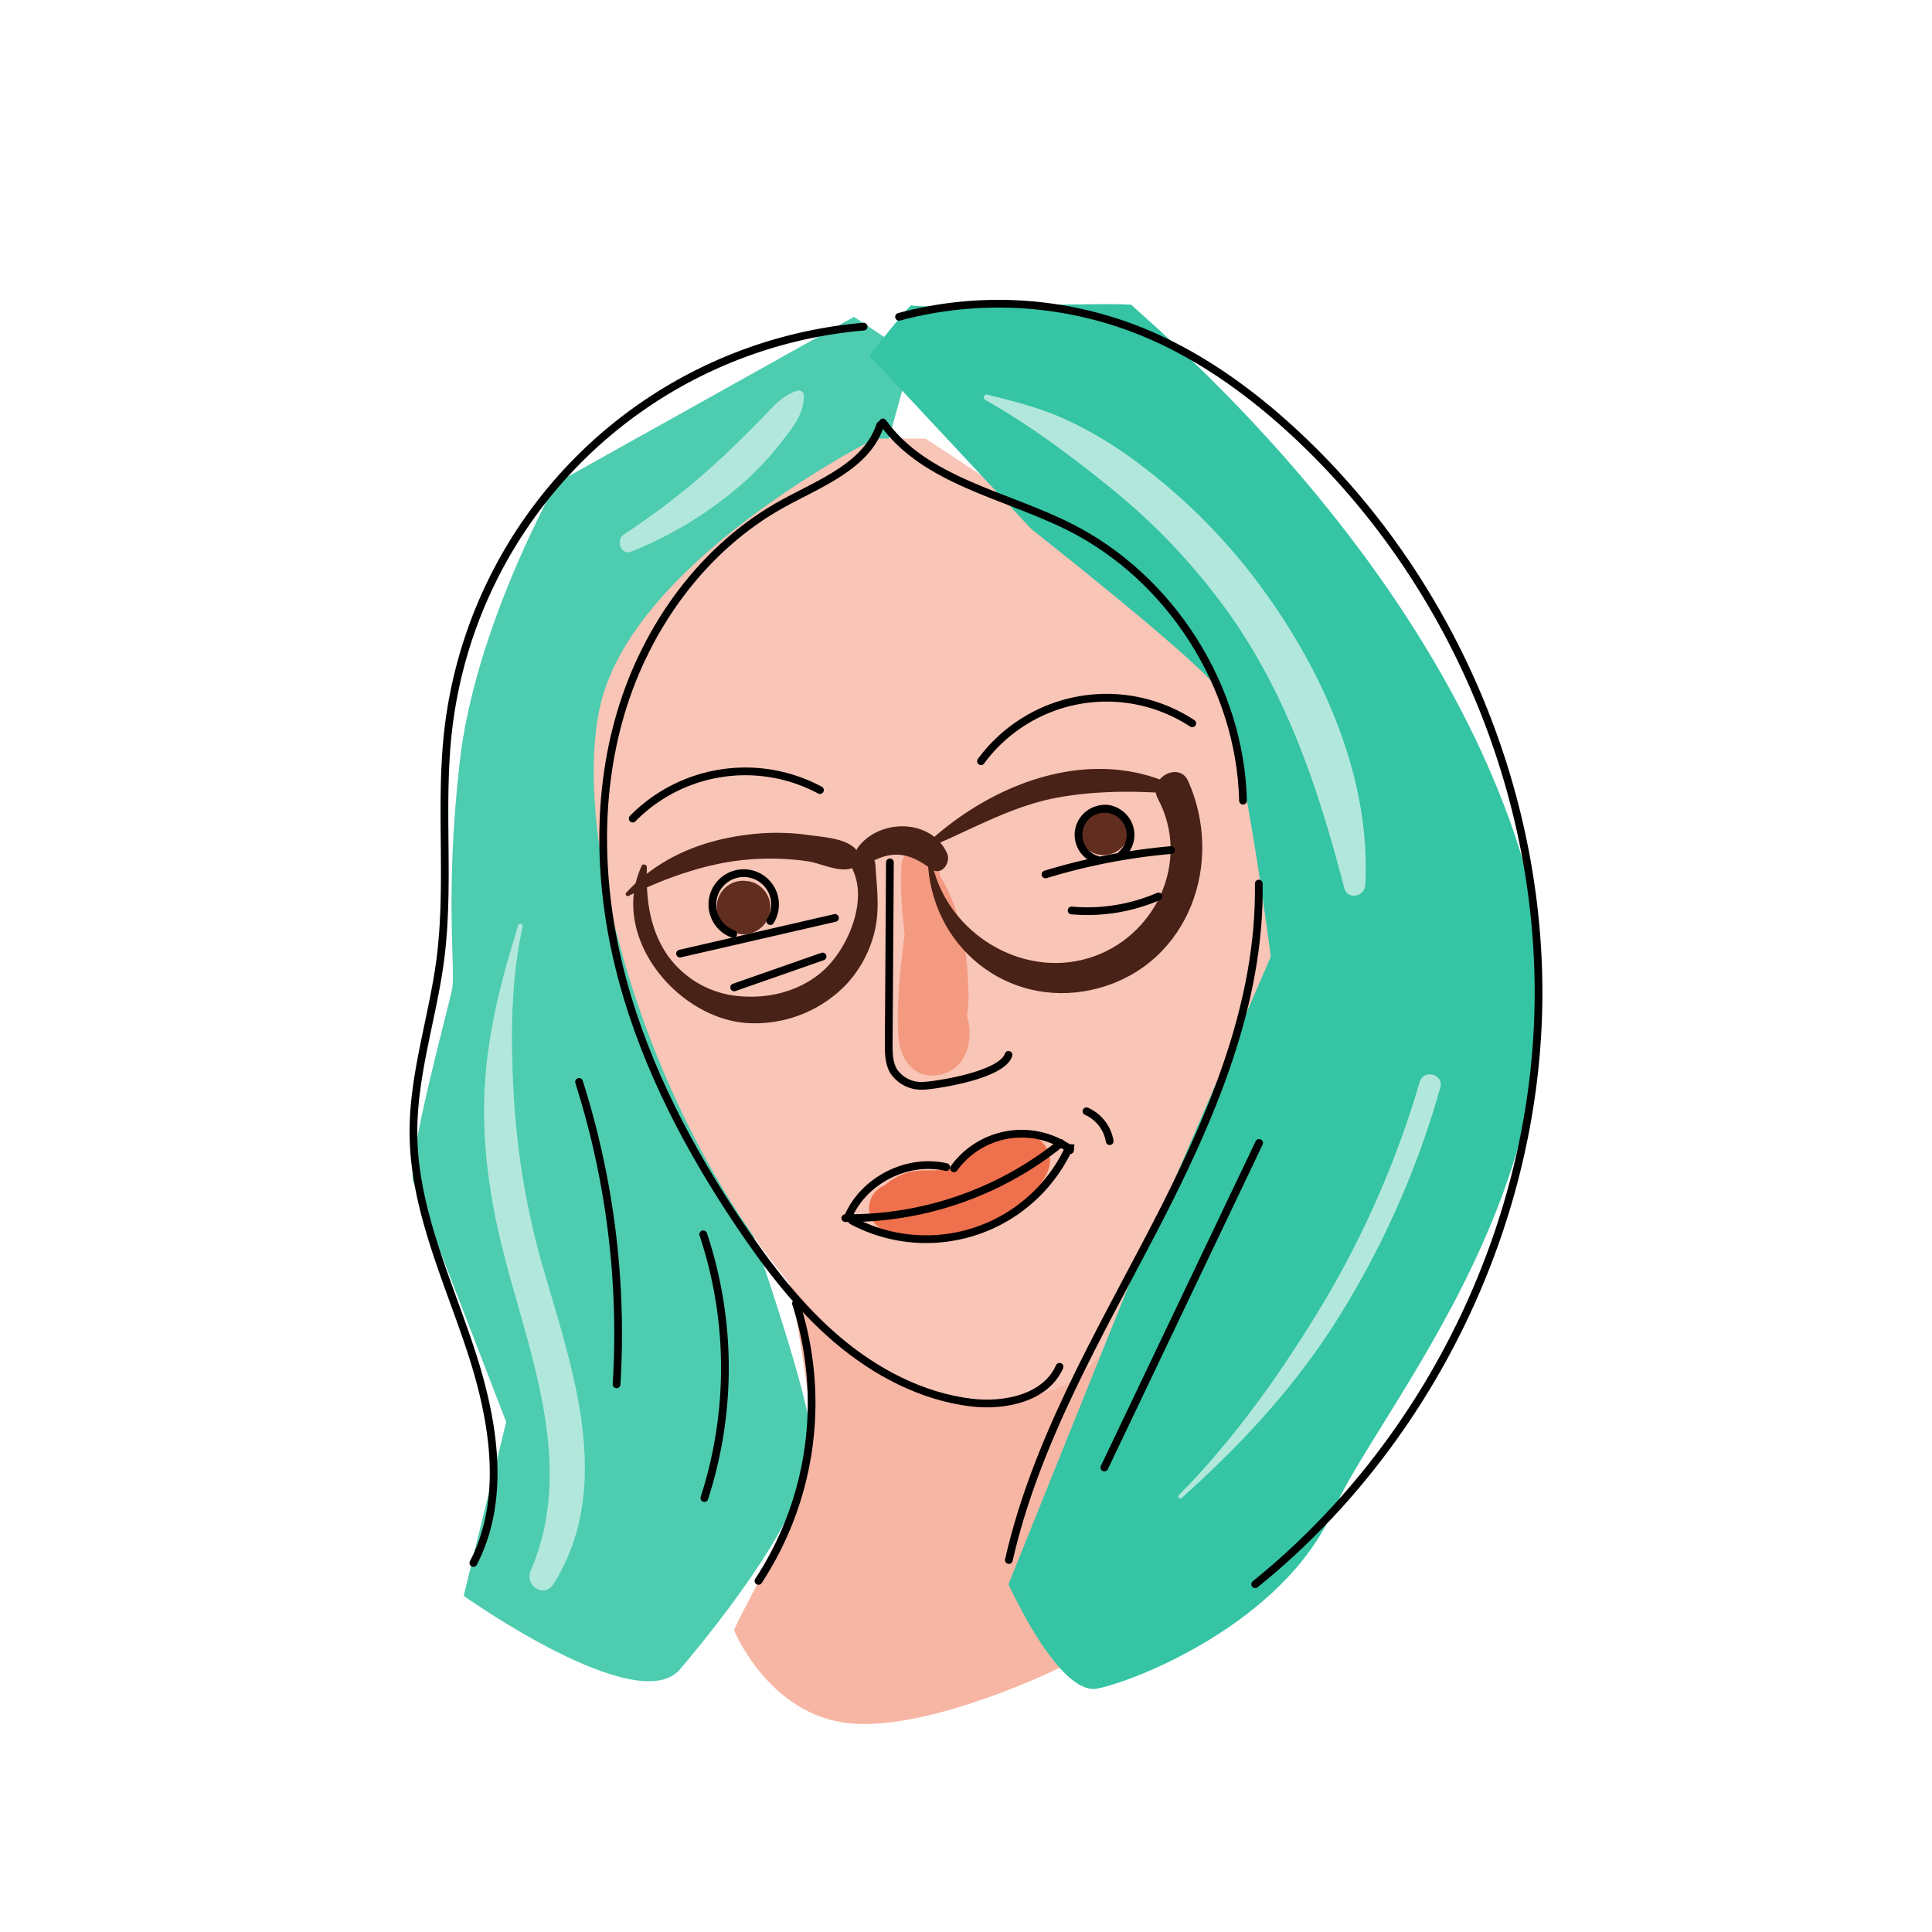 <svg xmlns="http://www.w3.org/2000/svg" viewBox="0 0 500 500"><defs><style>.cls-1{fill:#f7b6a4;}.cls-2{fill:#4eccb0;}.cls-3{fill:#f8c5b6;}.cls-4{fill:#35c4a4;}.cls-5{fill:#ee704c;}.cls-6{fill:#f49a81;}.cls-7{fill:#602d1e;}.cls-8{fill:#492217;}.cls-9{fill:#b2e8dc;}.cls-10{fill:none;stroke:#000;stroke-linecap:round;stroke-miterlimit:10;stroke-width:2px;}</style></defs><title>team</title><g id="Layer_3" data-name="Layer 3"><path class="cls-1" d="M190,422c0-2,20-35,20-49s-7-48-7-48l58,4s41.67-6,44.83-4S309,371,309,371l-34.76,60.63S241,448,220,446,190,422,190,422Z"/><path class="cls-2" d="M221,82l-77,43s-21,37-25,72-1,54-2,59-12,45-10,50,24,62,24,62l-11,45s45,32,56,19,34-42,34-59-38-117-38-117l-1-75,57-60,8-29Z"/><path class="cls-3" d="M226.5,113.5s-58,29-70,65,14.5,130.5,69,175c14.41,11.76,37,11,50,5s48-58,50-84,16-81-7-103-79-58-79-58Z"/><path class="cls-4" d="M225,92l42,45s42,33,48,41,13.88,69.58,13.88,69.58L292,333l-31,77s13,29,23,27,48-17,61-46,74-96,47-175S293,80,293,79s-57,1-57,0S225,92,225,92Z"/><path class="cls-5" d="M248.2,301.16c-4,2.85-8.44,1-13,2.23a15.91,15.91,0,0,0-6.34,3.45,6.2,6.2,0,0,0,.38,11.68c9,3.48,20.28,1.65,28.59-2.85,5.91-3.2,19.21-12.8,11.65-20.31C262.42,288.32,253.88,297.15,248.2,301.16Z"/><path class="cls-6" d="M242.94,278.2c7-1.2,9.11-8.69,7.47-14.74a5.31,5.31,0,0,0-6.43-4.1l0-.33c-.47-4-.94-7.9-1.61-11.84a72.7,72.7,0,0,0-2.47-11c-1.69-5.05-1.87-9.5-2.15-14.81,0-.89-1.42-.91-1.4,0,.06,4.41.54,8.75-.58,13a72.29,72.29,0,0,0-2,10.13c-.88,7.6-1.7,15.52-1.31,23.17C232.73,273.65,236.16,279.36,242.94,278.2Z"/><path class="cls-7" d="M292,212.94a5.6,5.6,0,0,0-1.12-2.28,7.62,7.62,0,0,0-.6-.72,4.29,4.29,0,0,0-1.89-1.21,5.83,5.83,0,0,0-5.19.29,6.25,6.25,0,0,0-1,.8l-.11.06a5.76,5.76,0,0,0-2.37,2.32,5.83,5.83,0,0,0,.23,6,6.71,6.71,0,0,0,11.48-.3A6.9,6.9,0,0,0,292,212.94Zm-3.06.18c0-.12-.05-.24-.08-.36l0,.11C288.91,213,288.93,213,288.94,213.12Zm-.77,6-.45.19h-.1Z"/><path class="cls-7" d="M198.44,231.35a7.1,7.1,0,0,0-2.47-2.46,5.83,5.83,0,0,0-2.68-.86,6.63,6.63,0,0,0-2.9.18,6.91,6.91,0,0,0-4.67,4.77,7.39,7.39,0,0,0,0,3.53A6.41,6.41,0,0,0,187,239a6.17,6.17,0,0,0,.68.82,7.56,7.56,0,0,0,1.3.95,1.1,1.1,0,0,0,.14.09,7.45,7.45,0,0,0,1.62.69,6.84,6.84,0,0,0,1.86.25,6.66,6.66,0,0,0,4-1.44,6.54,6.54,0,0,0,1.87-2.11,7.38,7.38,0,0,0,.9-3.53,6.91,6.91,0,0,0-.94-3.38Z"/><path class="cls-6" d="M250.45,252.69c-.45-8.44-2.37-17.76-6.65-25.13a4.54,4.54,0,0,0-.54-.74c-.13-1.45-.31-2.91-.56-4.36-1-5.59-9-3.8-9.39,1.27-.66,9.64,1.26,19.65,1.79,29.29.31,5.76-1,18.83,8.44,17.4C251.58,269.2,250.78,258.65,250.45,252.69Z"/><path class="cls-8" d="M162.68,231.85c9.56-4.63,20.17-8.49,30.81-9.39a67.9,67.9,0,0,1,15.54.44c3.79.56,9.18,3.58,12.6,1.21a2.15,2.15,0,0,0,1-2.35c-1.52-4.82-9-5-13.31-5.65a60.14,60.14,0,0,0-17,.06c-11.65,1.64-22.21,6.17-30.24,14.85a.53.53,0,0,0,.64.83Z"/><path class="cls-8" d="M166.06,224.1c-8.35,17.93,8.72,39,26.73,40.62a32.75,32.75,0,0,0,26.32-10.05,30.55,30.55,0,0,0,7.19-13.4c1.46-5.91.61-11.4.26-17.36-.29-4.87-7.8-3.18-5.71,1.55,3.58,8.13-1.46,19.8-7.47,25.44-5.48,5.13-13.17,7.38-20.59,7a25.42,25.42,0,0,1-20-10.63c-4.72-6.84-5.63-14.74-5.38-22.83,0-.7-1.06-1-1.37-.37Z"/><path class="cls-8" d="M241.13,219c10.75-4.52,20.82-10.41,32.43-12.56,9.83-1.82,20.38-1.83,30.31-1a1,1,0,0,0,.52-1.91c-21.93-10.72-47.18-1-63.94,14.28-.48.45,0,1.44.68,1.16Z"/><path class="cls-8" d="M240.2,224.4c1.84,22.32,22.47,37.28,44.23,31.3,23.36-6.43,32.49-32.51,23.05-53.59-2.34-5.23-10.63-.65-7.83,4.58,8.75,16.36-.78,36.2-18.08,41.32s-36-6.52-40.16-23.77c-.16-.66-1.26-.54-1.21.16Z"/><path class="cls-8" d="M225.56,223c6.05-3.16,10.12-2,15.45,1.89,2.68,2,5.17-1.69,4.09-4.08-4.13-9.07-17.63-9-23.14-1.4-1.65,2.27,1.47,4.7,3.6,3.59Z"/></g><g id="Layer_4" data-name="Layer 4"><path class="cls-9" d="M255,103.51c11.74,6.6,23.08,15.14,33.51,23.65a164,164,0,0,1,27.65,29c16.5,22.11,24.85,47.28,31.73,73.66.81,3.12,5.26,2.31,5.43-.73,1.61-28.56-11.75-57.28-28.71-79.55a153.18,153.18,0,0,0-30.31-29.87,101.82,101.82,0,0,0-18.67-11.19c-6.49-2.94-13.16-4.62-20.05-6.33a.75.75,0,0,0-.58,1.37Z"/><path class="cls-9" d="M206.36,101.12c-4.09,1.23-6.58,4.5-9.48,7.45-3.63,3.67-7.27,7.33-11.08,10.81a191.54,191.54,0,0,1-24.31,18.92c-2.17,1.42-.82,5.55,1.88,4.46a100.9,100.9,0,0,0,27.22-16.28A76.53,76.53,0,0,0,201.75,115c2.92-3.76,6.4-7.63,6.27-12.64a1.32,1.32,0,0,0-1.66-1.26Z"/><path class="cls-9" d="M134.13,239.42c-4.25,13.71-7.75,26.83-8.64,41.24-.89,14.21,1.09,28.66,4.54,42.43,6.76,27,19.15,55.84,7.33,83.36-1.69,3.94,3.51,7.29,5.91,3.45,15.51-24.77,5.27-54.42-2.2-80a202.77,202.77,0,0,1-8-44.58c-.93-14.94-1.07-30.85,2.19-45.53a.61.61,0,0,0-1.17-.32Z"/><path class="cls-9" d="M305.84,387.66c16-14.39,30.06-29.52,41.37-48a229.59,229.59,0,0,0,25.54-58.2c1-3.43-4.32-4.88-5.33-1.47a248.19,248.19,0,0,1-24.81,57c-10.57,17.64-23,35.27-37.5,49.92-.47.47.24,1.17.73.73Z"/></g><g id="Layer_1" data-name="Layer 1"><path class="cls-10" d="M176,246.79l40.1-9.23"/><path class="cls-10" d="M189.75,241.72a8.11,8.11,0,1,1,9.6-3.34"/><path class="cls-10" d="M270.57,226.3a158.33,158.33,0,0,1,32.49-6.3"/><path class="cls-10" d="M283.9,222.5a6.73,6.73,0,1,1,6.33-1.33"/><path class="cls-10" d="M277.33,235.63A46.39,46.39,0,0,0,299.82,232"/><path class="cls-10" d="M190,255.54l22.88-8"/><path class="cls-10" d="M230.31,223.18,230,269.93c0,2.51,0,5.16,1.29,7.31A8.62,8.62,0,0,0,239,281c3-.11,20.31-2.66,22-8"/><path class="cls-10" d="M163.74,211.85a40.89,40.89,0,0,1,48.46-7.37"/><path class="cls-10" d="M308.55,187.2A40.38,40.38,0,0,0,253.88,197"/><path class="cls-10" d="M218.77,315.25a87.51,87.51,0,0,0,55.8-19.41"/><path class="cls-10" d="M219.54,314.81c4.08-9.41,15.33-15.09,25.33-12.77"/><path class="cls-10" d="M246.89,302.35A21.61,21.61,0,0,1,276,296.78"/><path class="cls-10" d="M276.92,297.68l.13-1.51a40.73,40.73,0,0,1-56.53,19.74"/><path class="cls-10" d="M281.18,287.6a10.29,10.29,0,0,1,6,7.73"/><path class="cls-10" d="M227.8,110c-3.4,10.47-15.31,14.94-25,20.22-20.6,11.28-35.43,31.73-42.12,54.25s-5.64,46.89.53,69.55,17.29,43.73,30.42,63.2c7.24,10.73,15.19,21.12,25.06,29.5s21.8,14.69,34.65,16.26c8.76,1.06,19.3-1.19,22.87-9.26"/><path class="cls-10" d="M228.49,109.32c10.85,15.19,31.5,18.62,48.2,27,26.3,13.14,44.3,41.49,45,70.89"/><path class="cls-10" d="M325.77,228.67c.49,31.37-12.55,61.28-27,89.14s-30.73,55.34-37.68,85.93"/><path class="cls-10" d="M325.86,295.79l-40.05,84"/><path class="cls-10" d="M223.51,84.53A118.46,118.46,0,0,0,115.94,189.44c-2.17,19.56.54,39.45-2,59-2,15.1-7.08,29.86-6.94,45.09.18,19.12,8.55,37,14.61,55.18s9.69,38.81.9,55.79"/><path class="cls-10" d="M206,337.33a84,84,0,0,1-9.71,71.81"/><path class="cls-10" d="M182,319.43a109.4,109.4,0,0,1,.29,68.26"/><path class="cls-10" d="M149.86,280a215.08,215.08,0,0,1,9.71,78.27"/><path class="cls-10" d="M232.67,82a99,99,0,0,1,60.17,2.79c16.29,6.09,30.72,16.43,43.38,28.35,40.82,38.46,64,95,61.81,151S368.49,374.81,324.84,410"/></g></svg>